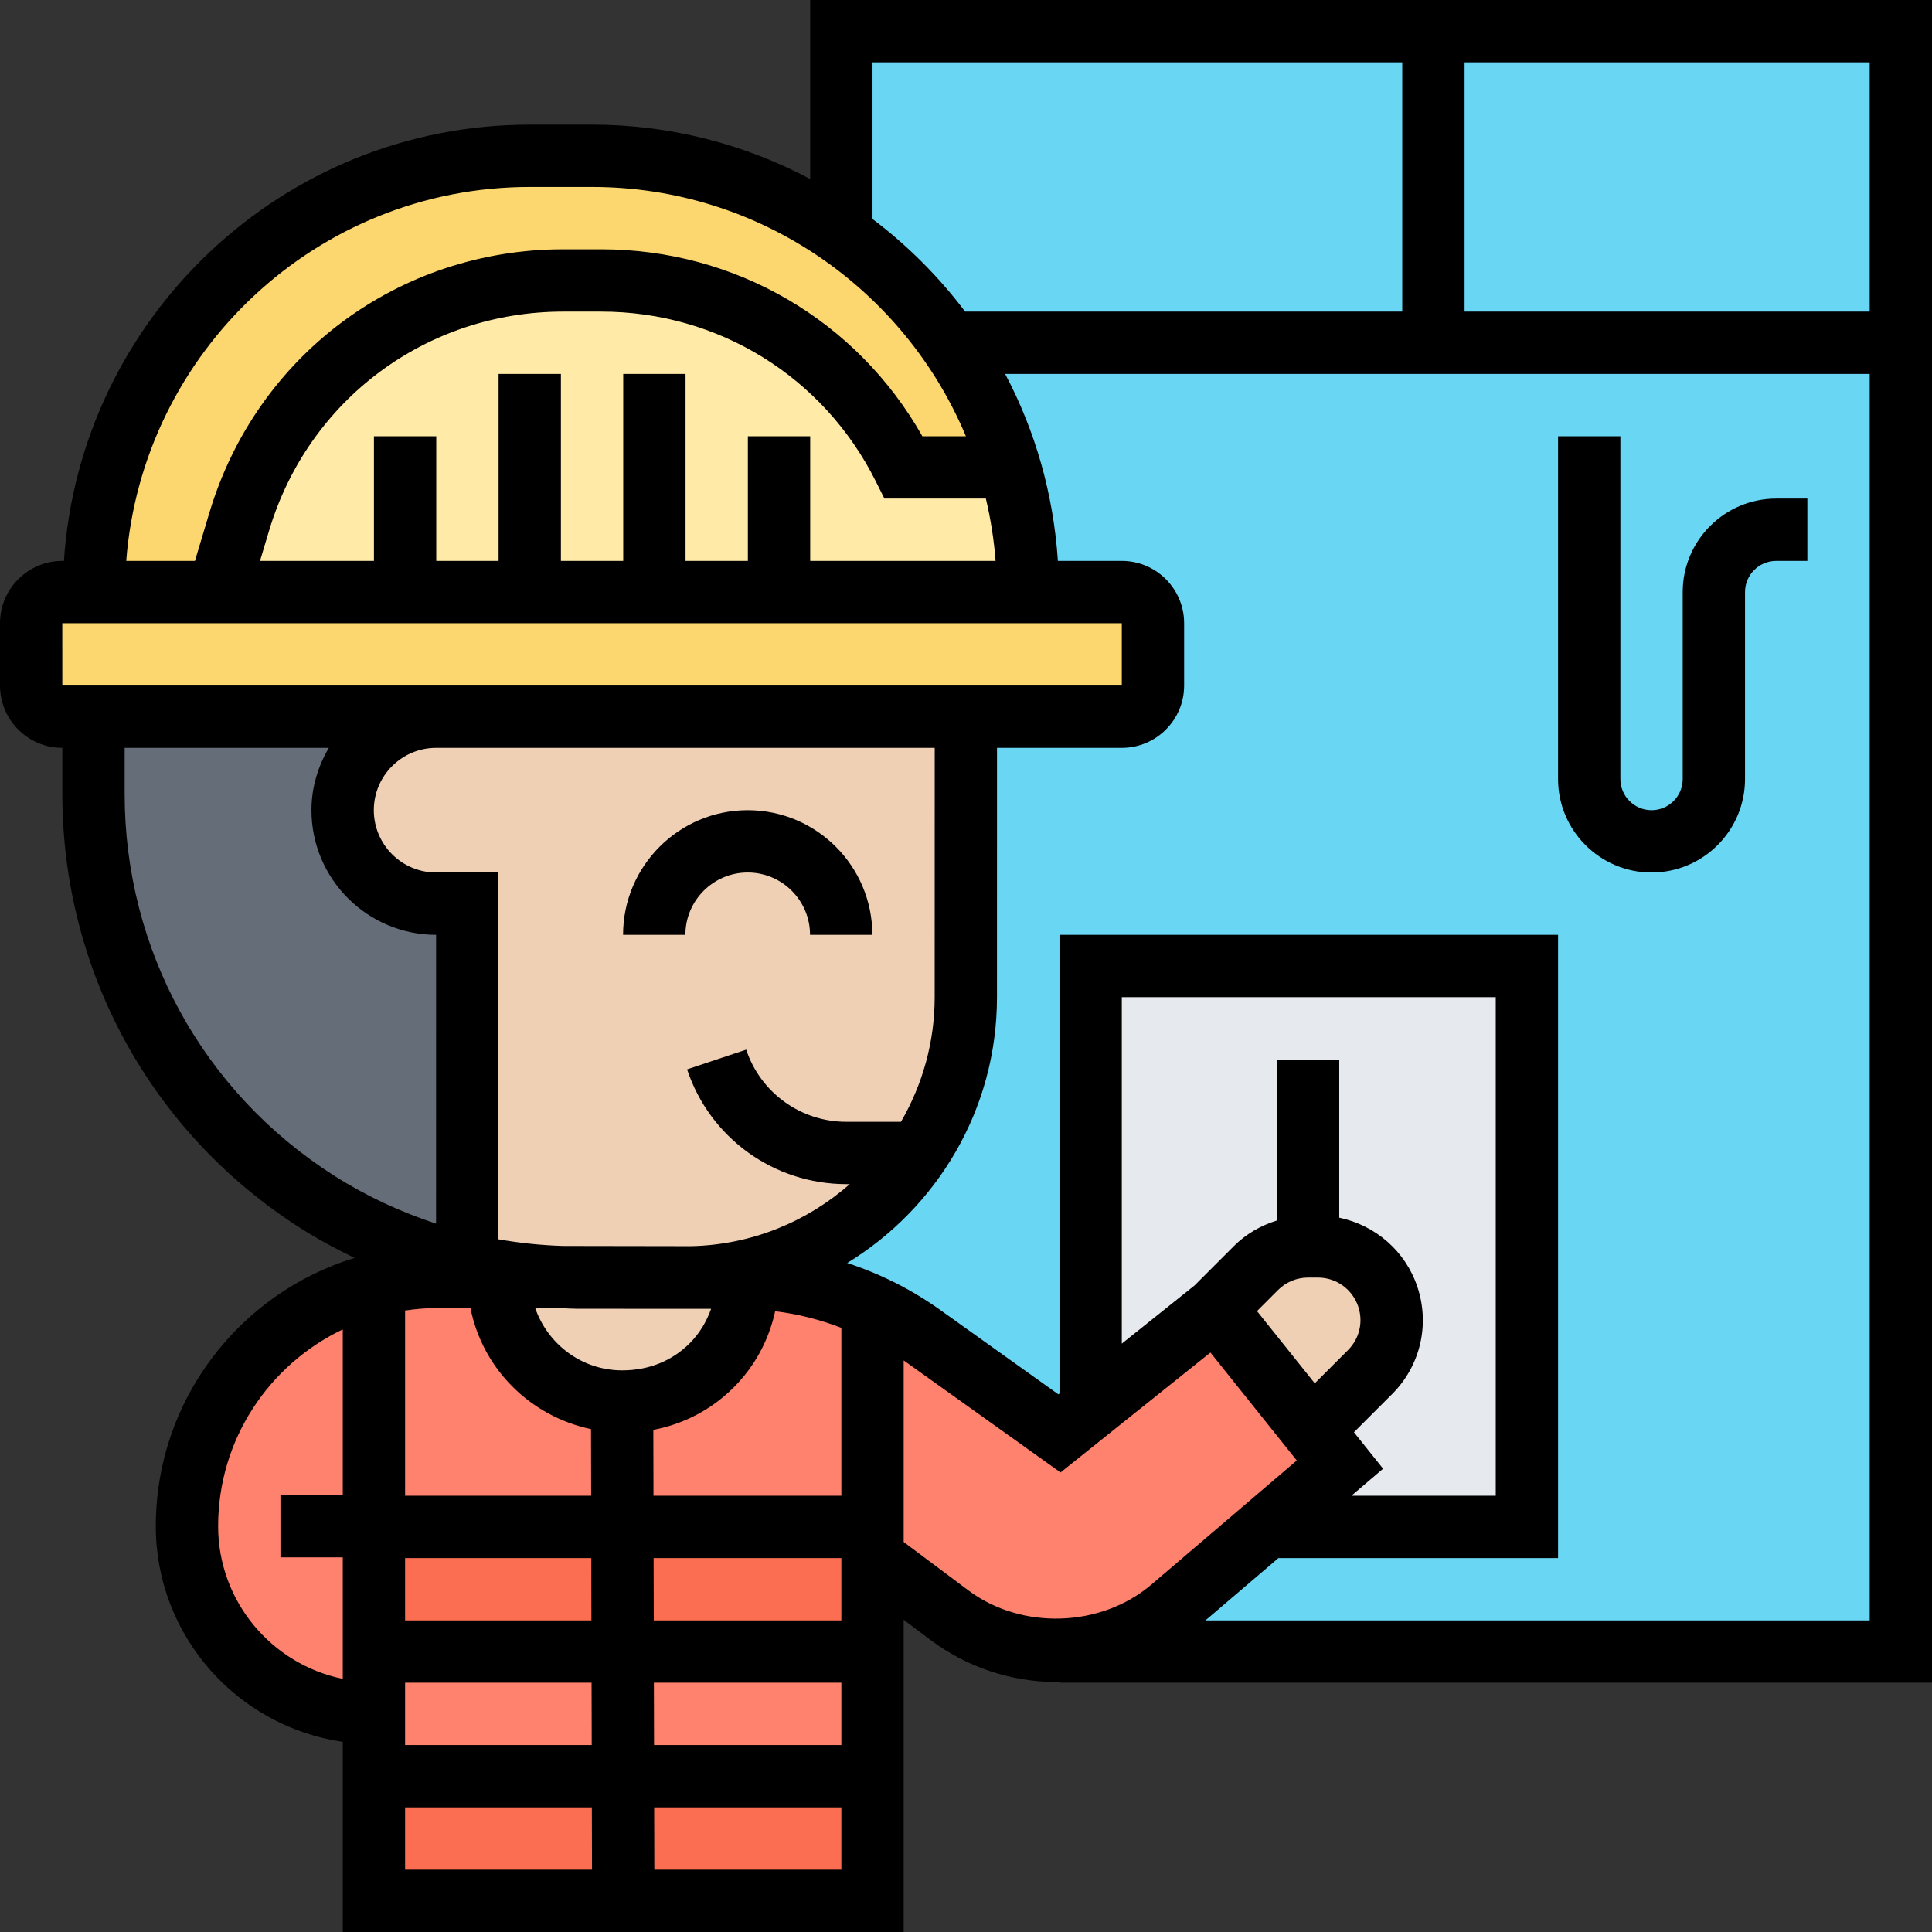 <svg id="Layer_5" enable-background="new 0 0 62 62" height="512" viewBox="0 0 62 62" width="512" xmlns="http://www.w3.org/2000/svg"><rect x="0" y="0" width="62" height="62" fill="#333333" stroke="none"/><g><g><g><path d="m46 1h-19v6.51c1.36.95 2.54 2.13 3.49 3.49.84 1.21 1.5 2.56 1.93 4 .38 1.27.58 2.61.58 4h3c.55 0 1 .45 1 1v2c0 .55-.45 1-1 1h-5.01v9c0 1.85-.56 3.57-1.52 5-1.53 2.29-4.07 3.83-6.99 3.99h1.33c.06 0 .13 0 .19.01 1.39.03 2.76.35 4.02.95.55.24 1.08.55 1.58.91l4.4 3.14 1-.8v-14.2h14v18h-8.34l-3.06 2.61c-1 .86-2.28 1.35-3.6 1.37v.02h27v-42-10z" fill="#69d6f4"/></g><g><path d="m35 31h14v18h-8.34l2.34-2-.89-1.11 1.86-1.86c.45-.45.69-1.06.69-1.67 0-.25-.04-.51-.12-.75-.32-.96-1.23-1.61-2.25-1.61h-.31c-.63 0-1.23.25-1.67.69l-1.31 1.31-4 3.2z" fill="#e6e9ed"/></g><g><path d="m27.98 57 .02 4h-16v-4z" fill="#fc6e51"/></g><g><path d="m27.94 49 .02 4h-15.96v-4z" fill="#fc6e51"/></g><g><path d="m27.96 53 .02 4h-15.98v-2.02-1.98z" fill="#ff826e"/></g><g><path d="m29.6 42.86 4.4 3.14 1-.8 4-3.2 3.11 3.89.89 1.11-2.34 2-3.06 2.61c-1 .86-2.28 1.35-3.6 1.37-.03 0-.07 0-.1 0-1.23 0-2.43-.4-3.42-1.14l-2.48-1.85v-.99-7l.02-.05c.55.24 1.08.55 1.58.91z" fill="#ff826e"/></g><g><path d="m24 41c.01 2.19-1.77 3.98-3.96 3.98h-.08c-2.19 0-3.96-1.78-3.96-3.97v-.03h-2c-.69 0-1.36.09-2 .25v7.75.02h7.97 8.03v-7l.02-.05c-1.26-.6-2.63-.92-4.02-.95z" fill="#ff826e"/></g><g><path d="m7.76 53.22c-1.09-1.08-1.76-2.58-1.76-4.24 0-3.73 2.55-6.86 6-7.75v7.75.02 4 1.98c-1.66 0-3.16-.67-4.24-1.76z" fill="#ff826e"/></g><g><path d="m42.29 40c1.02 0 1.93.65 2.25 1.61.08.24.12.5.12.75 0 .61-.24 1.22-.69 1.67l-1.86 1.86-3.11-3.89 1.31-1.31c.44-.44 1.04-.69 1.67-.69z" fill="#f0d0b4"/></g><g><path d="m24 41c.01 2.19-1.77 3.98-3.96 3.98h-.08c-2.19 0-3.96-1.78-3.96-3.97v-.03h2.08c.15.02.29.02.44.02h1.48 2c.16 0 .31 0 .46-.01h.02 1.33c.06 0 .13 0 .19.01z" fill="#f0d0b4"/></g><g><path d="m29.47 37c-1.53 2.29-4.07 3.83-6.99 3.99 0 0-.01 0-.02 0l-4.38-.01c-1.05-.02-2.08-.15-3.09-.39l.01-11.59h-1.01c-1.65 0-3-1.34-3-3 0-.83.34-1.58.88-2.12.55-.54 1.29-.88 2.12-.88h1 16v9c0 1.85-.56 3.57-1.52 5z" fill="#f0d0b4"/></g><g><path d="m15 29-.01 11.59c-1.7-.39-3.33-1.07-4.81-2.02-2.24-1.43-4.03-3.37-5.27-5.63-1.23-2.25-1.91-4.81-1.91-7.46v-2.48h10.99c-.83 0-1.57.34-2.12.88-.54.54-.88 1.29-.88 2.12 0 1.66 1.35 3 3 3z" fill="#656d78"/></g><g><path d="m13 19h-6l.68-2.26c1.38-4.6 5.6-7.74 10.4-7.74h1.21c4.11 0 7.87 2.32 9.71 6h3.42c.38 1.27.58 2.61.58 4h-8-4-4z" fill="#ffeaa7"/></g><g><path d="m27 7.51c1.36.95 2.54 2.13 3.49 3.49.84 1.21 1.5 2.56 1.93 4h-3.42c-1.84-3.68-5.6-6-9.71-6h-1.21c-4.8 0-9.02 3.14-10.4 7.74l-.68 2.26h-4c0-7.73 6.27-14 14-14h2c2.97 0 5.73.93 8 2.51z" fill="#fcd770"/></g><g><path d="m3 19h4 6 4 4 4 8 3c.55 0 1 .45 1 1v2c0 .55-.45 1-1 1h-5.01-16-1-10.99-1c-.55 0-1-.45-1-1v-2c0-.55.45-1 1-1z" fill="#fcd770"/></g></g><g><path d="m23.995 26c-2.206 0-4 1.794-4 4h2c0-1.103.897-2 2-2s2 .897 2 2h2c0-2.206-1.794-4-4-4z"/><path d="m26 0v5.744c-2.092-1.109-4.472-1.744-7-1.744h-2c-7.933 0-14.431 6.195-14.949 14h-.051c-1.103 0-2 .897-2 2v2c0 1.103.897 2 2 2v1.479c0 5.675 2.857 10.883 7.642 13.933.561.357 1.143.671 1.738.956-3.688 1.125-6.38 4.557-6.38 8.609 0 3.519 2.613 6.432 6 6.92v6.103h18v-10.018l.882.66c1.151.861 2.577 1.335 4.014 1.335.035 0 .069-.009.104-.009v.032h28v-54zm34 10h-13v-8h13zm-32-8h17v8h-14.028c-.848-1.125-1.847-2.124-2.972-2.972zm-11 4h2c5.397 0 10.034 3.307 11.997 8h-1.397c-2.105-3.717-5.999-6-10.308-6h-1.216c-5.276 0-9.839 3.395-11.355 8.448l-.465 1.552h-2.205c.514-6.701 6.118-12 12.949-12zm7 8v4h-2v-6h-2v6h-2v-6h-2v6h-2v-4h-2v4h-3.656l.293-.978c1.26-4.2 5.053-7.022 9.439-7.022h1.216c3.756 0 7.134 2.087 8.813 5.447l.277.553 3.255-.001c.154.65.26 1.317.313 2.001h-5.95v-4zm-22.001 6h.001 34v2h-21.005-1-11.995zm26.914 16h-1.754c-1.46 0-2.752-.931-3.213-2.316l-1.897.633c.733 2.203 2.787 3.683 5.11 3.683h.111c-1.365 1.201-3.137 1.945-5.082 1.991l-4.123-.007c-.697-.022-1.388-.093-2.07-.214l.001-11.77h-2c-1.103 0-2-.897-2-2s.897-2 2-2h1 15l-.001 8.003c-.001 1.457-.399 2.819-1.082 3.997zm-14.915 5.977 1.1.002c.384 1.936 1.902 3.468 3.868 3.883l.005 2.138h-5.971v-5.944c.327-.047.658-.079.998-.079zm4.067.007c.151.004.302.016.454.016h1.481v.001h1.995.004.821c-.145.409-.37.788-.685 1.105-.561.562-1.306.871-2.171.871-1.293 0-2.383-.838-2.787-1.994zm-5.065 8.016h5.975l.004 2h-5.979zm0 4h5.984l.005 2h-5.989zm7.984 0h6.016v2h-6.011zm-.004-2-.005-2h6.025v2zm6.02-4h-6.029l-.005-2.114c.974-.184 1.87-.651 2.585-1.368.678-.68 1.125-1.524 1.325-2.439.732.089 1.44.27 2.124.533zm-23-22.521v-1.479h6.551c-.344.591-.556 1.268-.556 2 0 2.206 1.794 4 4 4l-.001 9.268c-1.145-.376-2.248-.887-3.277-1.543-4.206-2.68-6.717-7.258-6.717-12.246zm3 23.498c0-2.785 1.64-5.189 4-6.315v5.315h-2v2h2v3.899c-2.279-.465-4-2.485-4-4.899zm6 9.023h5.993l.005 2h-5.998zm7.998 2-.005-2h6.007v2zm10.082-8.96-2.08-1.556v-5.824c.006.004.013.007.019.011l5.015 3.582 4.81-3.848 2.771 3.463-4.665 3.982c-1.617 1.381-4.167 1.463-5.87.19zm9.934-9.642c.258-.257.601-.398.963-.399h.317c.588 0 1.108.375 1.294.932.165.493.039 1.028-.329 1.396l-1.066 1.066-1.854-2.318zm2.436 4.565 1.223-1.223c.907-.906 1.218-2.225.813-3.442-.385-1.153-1.352-1.981-2.508-2.221v-5.077h-2v5.167c-.512.16-.987.428-1.377.817l-1.27 1.271-2.331 1.864v-11.119h12v16h-4.632l1.017-.868zm-4.766 6.037 2.342-2h8.974v-20h-16v14.719l-.035.028-3.784-2.703c-.926-.662-1.934-1.168-2.994-1.513 2.876-1.758 4.807-4.918 4.807-8.528l.001-8.003h4.005c1.103 0 2-.897 2-2v-2c0-1.103-.897-2-2-2h-2.051c-.143-2.155-.732-4.188-1.693-6h27.744v40z"/><path d="m54 19v6c0 .552-.449 1-1 1s-1-.448-1-1v-11h-2v11c0 1.654 1.346 3 3 3s3-1.346 3-3v-6c0-.552.449-1 1-1h1v-2h-1c-1.654 0-3 1.346-3 3z"/></g></g></svg>